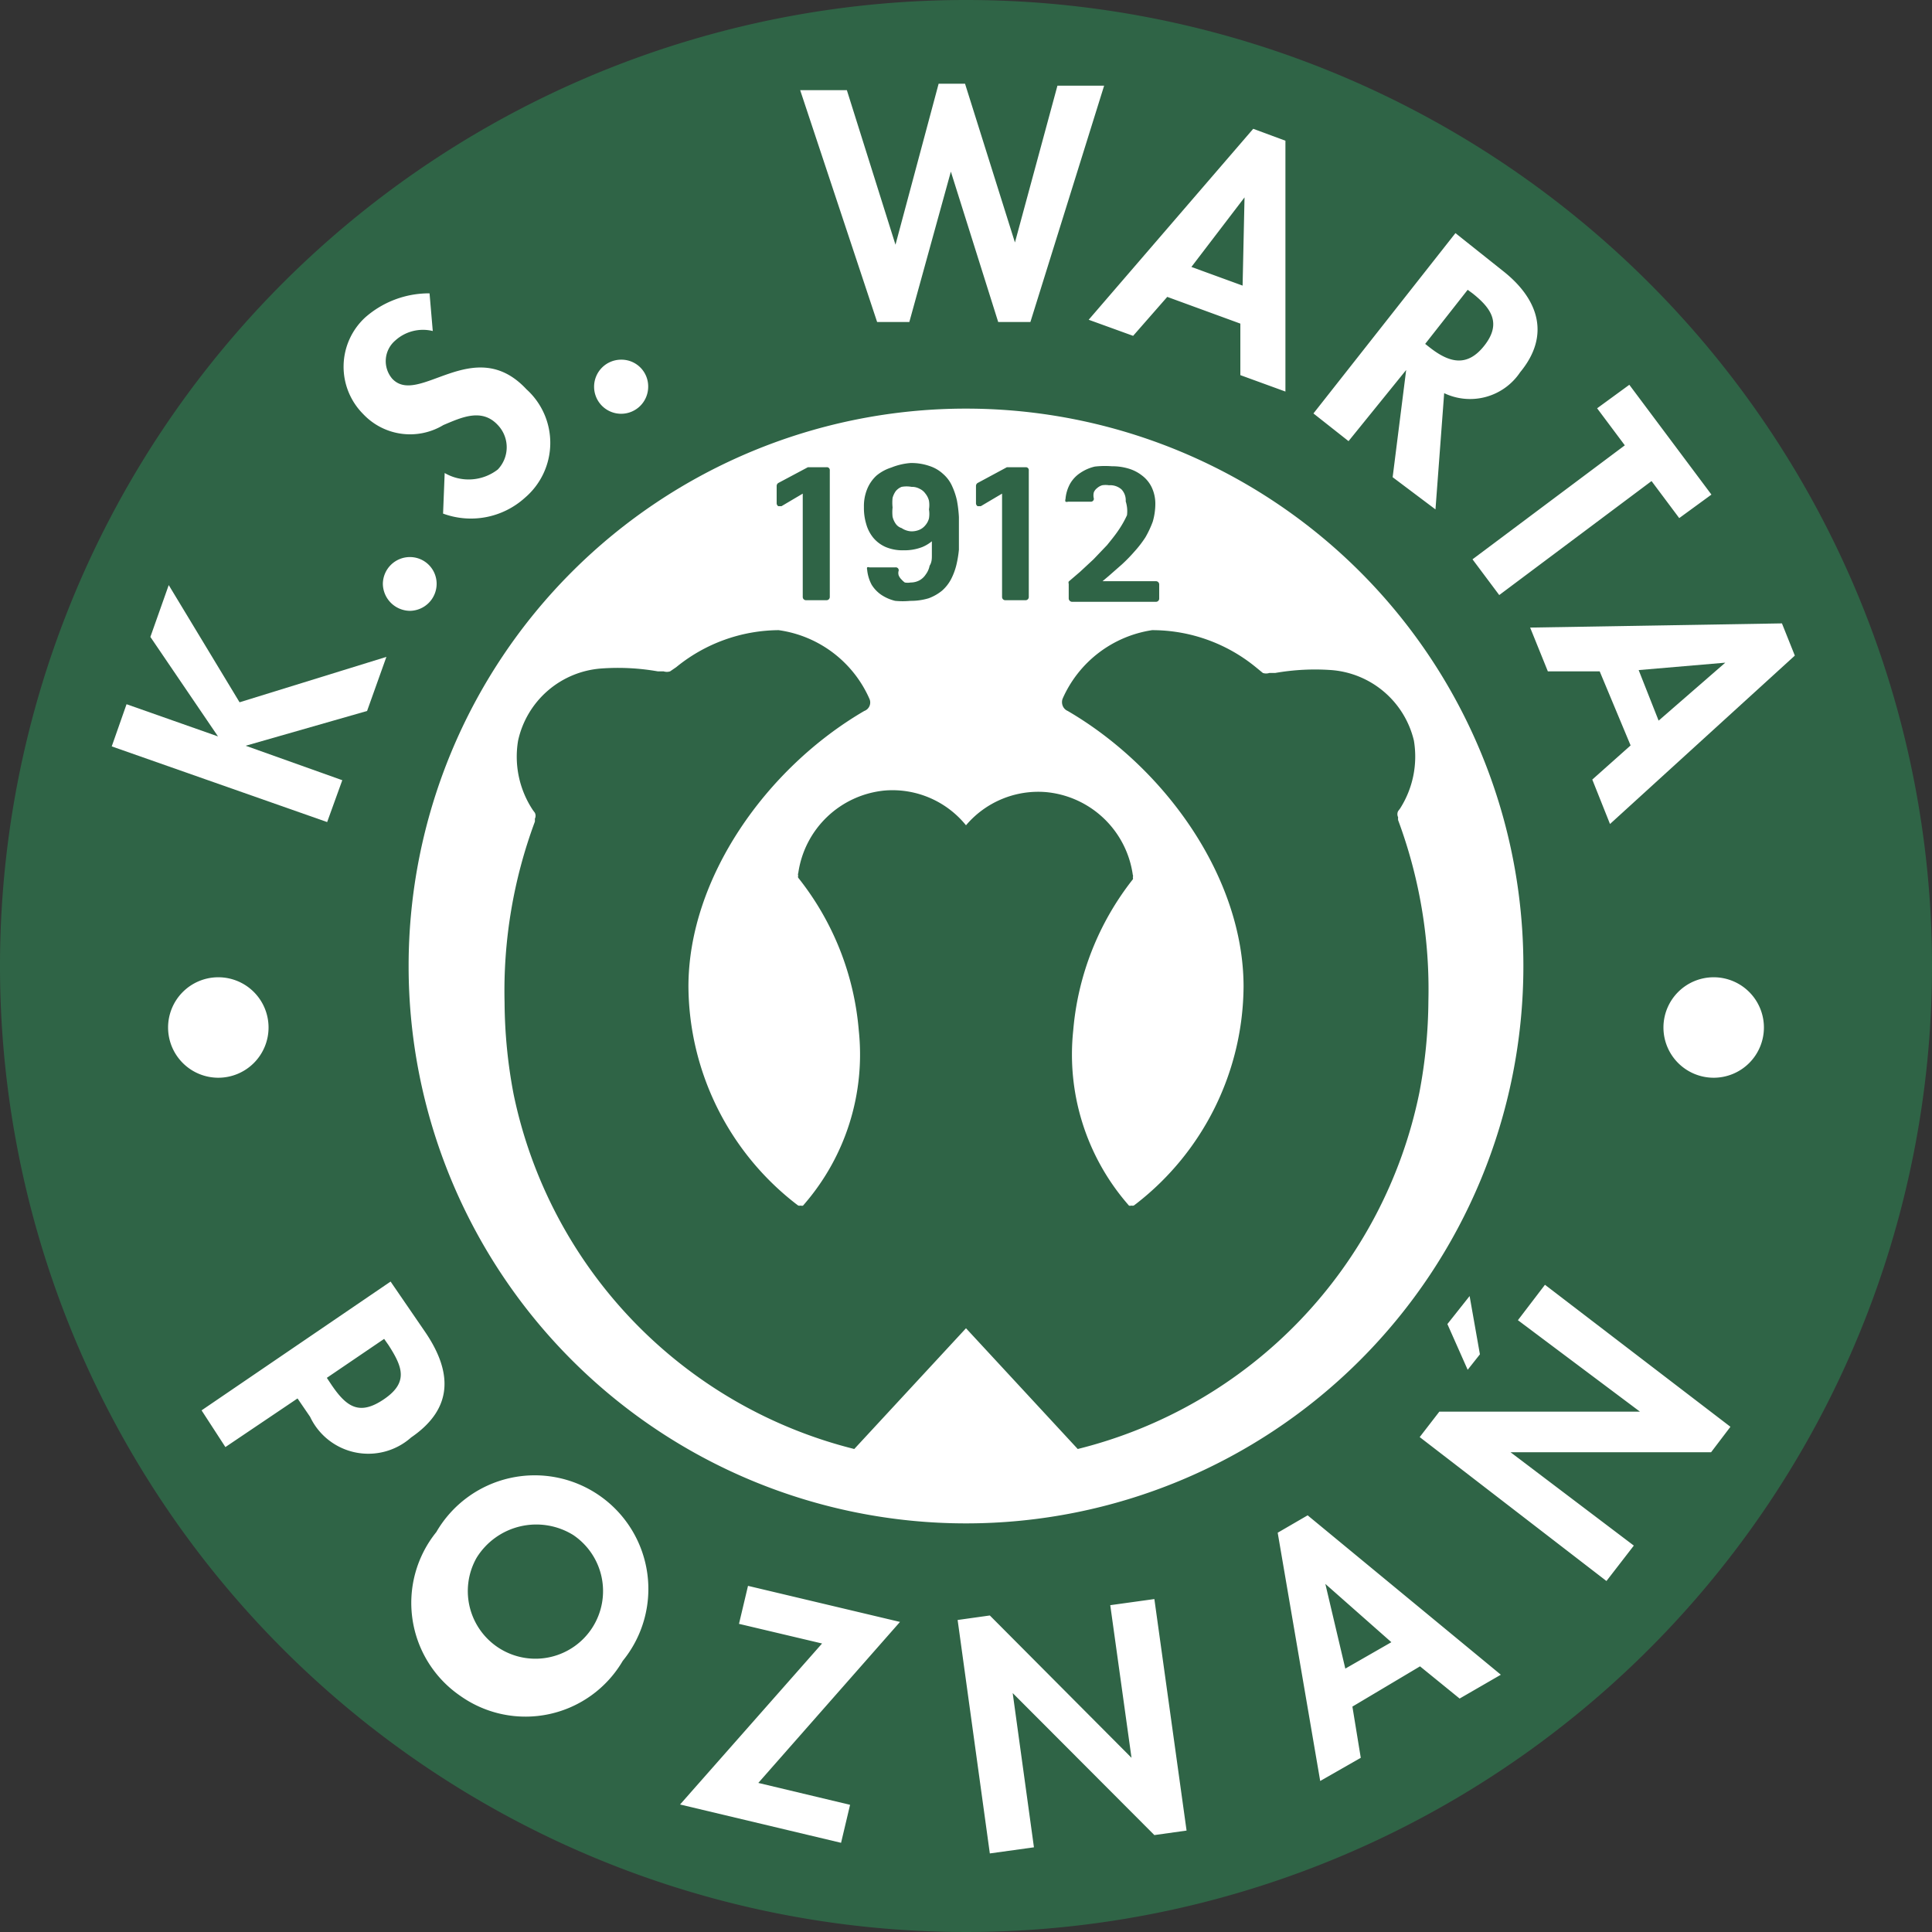 <?xml version="1.0" encoding="iso-8859-1"?>
<svg xmlns="http://www.w3.org/2000/svg" width="60" height="60" xmlns:v="https://vecta.io/nano"><rect width="100%" height="100%" fill="#333333" stroke="none"/><circle cx="30" cy="30" r="29.41" fill="#fff"/><path d="M47.31 30A17.31 17.31 0 1 1 30 12.69 17.31 17.31 0 0 1 47.31 30zM30 0a30 30 0 1 0 30 30A30 30 0 0 0 30 0zm0 41.25L33.47 45a14.36 14.36 0 0 0 10.61-11.07 15.63 15.63 0 0 0 .28-2.84 15.09 15.09 0 0 0-.94-5.62.36.36 0 0 1 0-.09.21.21 0 0 1 0-.19l.06-.08a3 3 0 0 0 .43-2.11 2.86 2.86 0 0 0-2.56-2.19 7.16 7.16 0 0 0-1.75.09h-.18a.33.33 0 0 1-.2 0l-.22-.18a5.08 5.08 0 0 0-3.22-1.15A3.63 3.63 0 0 0 33 21.7a.31.31 0 0 0 0 .21.29.29 0 0 0 .16.17c3.05 1.78 5.46 5.2 5.46 8.56a8.61 8.61 0 0 1-3.33 6.74l-.08.06a.19.19 0 0 1-.08 0 .09.09 0 0 1-.07 0l-.06-.07A7.1 7.1 0 0 1 33.33 32a8.77 8.77 0 0 1 1.85-4.69.09.09 0 0 0 0-.07.08.08 0 0 0 0-.07 3 3 0 0 0-2.69-2.57A2.94 2.94 0 0 0 30 25.63h0a2.94 2.94 0 0 0-2.52-1.08 3 3 0 0 0-2.69 2.57.08.08 0 0 0 0 .07.09.09 0 0 0 0 .07A8.77 8.77 0 0 1 26.67 32 7.1 7.1 0 0 1 25 37.37l-.06.07a.09.09 0 0 1-.07 0 .19.19 0 0 1-.08 0l-.08-.06a8.61 8.61 0 0 1-3.33-6.74c0-3.36 2.41-6.78 5.46-8.56a.28.28 0 0 0 .16-.38 3.63 3.63 0 0 0-2.82-2.13A5.08 5.08 0 0 0 21 20.72l-.19.13a.33.33 0 0 1-.2 0h-.18a7.16 7.16 0 0 0-1.75-.09A2.86 2.86 0 0 0 16.09 23a3 3 0 0 0 .46 2.16l.06.08a.21.21 0 0 1 0 .19.36.36 0 0 1 0 .09 15.09 15.09 0 0 0-.94 5.62 15.63 15.63 0 0 0 .28 2.84A14.36 14.36 0 0 0 26.53 45L30 41.25z" fill="#2f6446"/><path d="M4.67 19.78l.57-1.61 2.2 3.64L12 20.4l-.6 1.68-3.77 1.08h0l3 1.07-.47 1.3-6.69-2.35.46-1.31 2.84 1h0zm8.77-9.5a1.28 1.28 0 0 0-1.17.3.84.84 0 0 0-.09 1.18c.82.88 2.54-1.42 4.17.33a2.24 2.24 0 0 1-.05 3.37 2.5 2.5 0 0 1-2.54.49l.05-1.26a1.48 1.48 0 0 0 1.65-.11 1 1 0 0 0 0-1.38c-.5-.54-1.14-.23-1.69 0a2 2 0 0 1-2.49-.34 2.08 2.08 0 0 1 .06-3 3 3 0 0 1 2-.75zM27.81 7.6h0l1.34-5h.82l1.55 4.93h0l1.32-4.87h1.45L32 10h-1l-1.47-4.67h0L28.24 10h-1l-2.39-7.2h1.45zm8.44 1.62l-1.06 1.21-1.38-.5L38.92 4l1 .37v7.79l-1.4-.51v-1.6zm2.4-3.09h0L37 8.29l1.59.58zm5.93 9.69l-1.33-1 .42-3.33h0l-1.79 2.21-1.09-.86 4.41-5.6 1.47 1.17c1.11.87 1.49 2 .54 3.15a1.87 1.87 0 0 1-2.36.65zm-.32-5.14l.14.11c.6.47 1.16.63 1.7-.06s.21-1.16-.37-1.62L45.58 9zm2.3 7.8l-.83-1.11 4.73-3.54-.86-1.15 1-.73 2.55 3.41-1 .73-.86-1.15zm3.12 2.37h-1.61l-.55-1.36 7.82-.13.4 1L50 25.59l-.55-1.38 1.19-1.06zm3.9-.27h0l-2.69.23.62 1.57zM7 44.94l-.74-1.14 5.87-4 1.07 1.56c.84 1.23.9 2.37-.43 3.28A2 2 0 0 1 9.63 44l-.39-.57zm3.15-2.15l.16.24c.46.67.86.94 1.62.42s.57-1 .14-1.67l-.14-.2zm4.15 9.88a3.5 3.5 0 0 1-.75-5.09 3.53 3.53 0 1 1 5.79 4 3.5 3.5 0 0 1-5.04 1.09zm3.5-5a2.18 2.18 0 0 0-3 .71 2.1 2.1 0 1 0 3-.71zm8.6 8.38l-.28 1.18-5-1.19 4.41-5-2.58-.61.28-1.18 4.72 1.12-4.4 5zm3.34-5.74l1-.14 4.4 4.42h0l-.66-4.74 1.37-.19 1 7.19-1 .14-4.4-4.41h0l.66 4.79-1.37.19zM42 53l.26 1.59-1.26.72-1.32-7.71.93-.54 6 4.95-1.28.74-1.23-1zm-.84-3.81h0l.62 2.63 1.43-.82zm2.93-4.56l.61-.79h6.23 0L47.14 41l.84-1.1 5.76 4.41-.6.79h-6.23 0l3.83 2.9-.85 1.1zM8.34 31.9a1.56 1.56 0 1 1-1.56-1.55 1.56 1.56 0 0 1 1.56 1.55zm43.32 0a1.56 1.56 0 1 0 1.56-1.55 1.56 1.56 0 0 0-1.56 1.55zm-38.1-13.77a.84.84 0 0 1-.83.84.85.85 0 0 1-.84-.84.84.84 0 0 1 .84-.83.83.83 0 0 1 .83.83zM20.13 12a.84.84 0 1 1-.84-.83.83.83 0 0 1 .84.83zm25.51 28.25l.32 1.81-.38.48-.63-1.42.69-.87z" fill="#fff"/><path d="M25.09 14.51h0l-.92.49a.11.11 0 0 0-.05.09v.54a.11.11 0 0 0 .05.09h.1l.66-.39v3.21a.1.1 0 0 0 .1.1h.64a.1.1 0 0 0 .1-.1v-3.93a.09.09 0 0 0-.1-.1zm2.59.01h0a1.36 1.36 0 0 0-.46.25 1.17 1.17 0 0 0-.29.42 1.4 1.4 0 0 0-.1.56 1.72 1.72 0 0 0 .07.52 1.17 1.17 0 0 0 .22.43 1.05 1.05 0 0 0 .39.29 1.35 1.35 0 0 0 .55.1 1.54 1.54 0 0 0 .58-.1 1.19 1.19 0 0 0 .3-.18v.09.34c0 .11 0 .22-.07.33a.66.66 0 0 1-.12.27.55.55 0 0 1-.19.18.58.58 0 0 1-.28.07.52.52 0 0 1-.18 0A.57.57 0 0 1 28 18a.38.38 0 0 1-.09-.13.24.24 0 0 1 0-.15.09.09 0 0 0-.1-.1H27a.09.09 0 0 0-.07 0 .11.11 0 0 0 0 .07 1.24 1.24 0 0 0 .14.47 1.05 1.05 0 0 0 .31.32 1.33 1.33 0 0 0 .42.18 2.42 2.42 0 0 0 .47 0 1.91 1.91 0 0 0 .57-.08 1.44 1.44 0 0 0 .42-.24 1.25 1.25 0 0 0 .28-.36 2 2 0 0 0 .16-.43 3.43 3.43 0 0 0 .08-.48v-.5-.51a4 4 0 0 0-.06-.51 2.16 2.16 0 0 0-.15-.45 1.08 1.08 0 0 0-.28-.38 1.14 1.14 0 0 0-.43-.25 1.7 1.7 0 0 0-.59-.09 2 2 0 0 0-.59.14zM28 16.4h0a.35.35 0 0 1-.18-.13.64.64 0 0 1-.1-.22 1.29 1.29 0 0 1 0-.29 1.39 1.39 0 0 1 0-.3.68.68 0 0 1 .1-.21.46.46 0 0 1 .18-.13.87.87 0 0 1 .31 0 .49.49 0 0 1 .25.06.45.45 0 0 1 .18.15.57.57 0 0 1 .11.22.84.84 0 0 1 0 .27.86.86 0 0 1 0 .28.53.53 0 0 1-.11.21.49.49 0 0 1-.18.14.61.61 0 0 1-.28.05.59.59 0 0 1-.28-.1zm3.32-1.89h-.05l-.91.49a.11.11 0 0 0-.05.09v.54a.11.11 0 0 0 .05.09h.1l.66-.39v3.21a.1.1 0 0 0 .09.1h.65a.1.1 0 0 0 .09-.1v-3.93a.09.09 0 0 0-.09-.1zm2.68-.02h0a1.34 1.34 0 0 0-.44.19 1 1 0 0 0-.32.33 1.18 1.18 0 0 0-.15.49.11.11 0 0 0 0 .08.11.11 0 0 0 .08 0h.7a.09.09 0 0 0 .1-.1.38.38 0 0 1 0-.19.32.32 0 0 1 .1-.13.42.42 0 0 1 .16-.09.66.66 0 0 1 .21 0 .53.53 0 0 1 .39.13.49.49 0 0 1 .13.37A1 1 0 0 1 35 16a3.11 3.11 0 0 1-.26.46c-.1.15-.23.31-.36.47l-.42.44-.42.39-.35.3a.1.1 0 0 0 0 .07v.46a.11.11 0 0 0 .1.1h2.61a.1.1 0 0 0 .1-.1v-.44a.1.1 0 0 0-.1-.1h-1.66l.19-.16.41-.36a4.89 4.89 0 0 0 .39-.4 3.46 3.46 0 0 0 .34-.44 3.12 3.12 0 0 0 .23-.49 2 2 0 0 0 .08-.55 1.19 1.19 0 0 0-.11-.51 1 1 0 0 0-.3-.37 1.25 1.25 0 0 0-.43-.22 1.75 1.75 0 0 0-.51-.07 2.76 2.76 0 0 0-.53.01z" fill="#2f6446"/></svg>